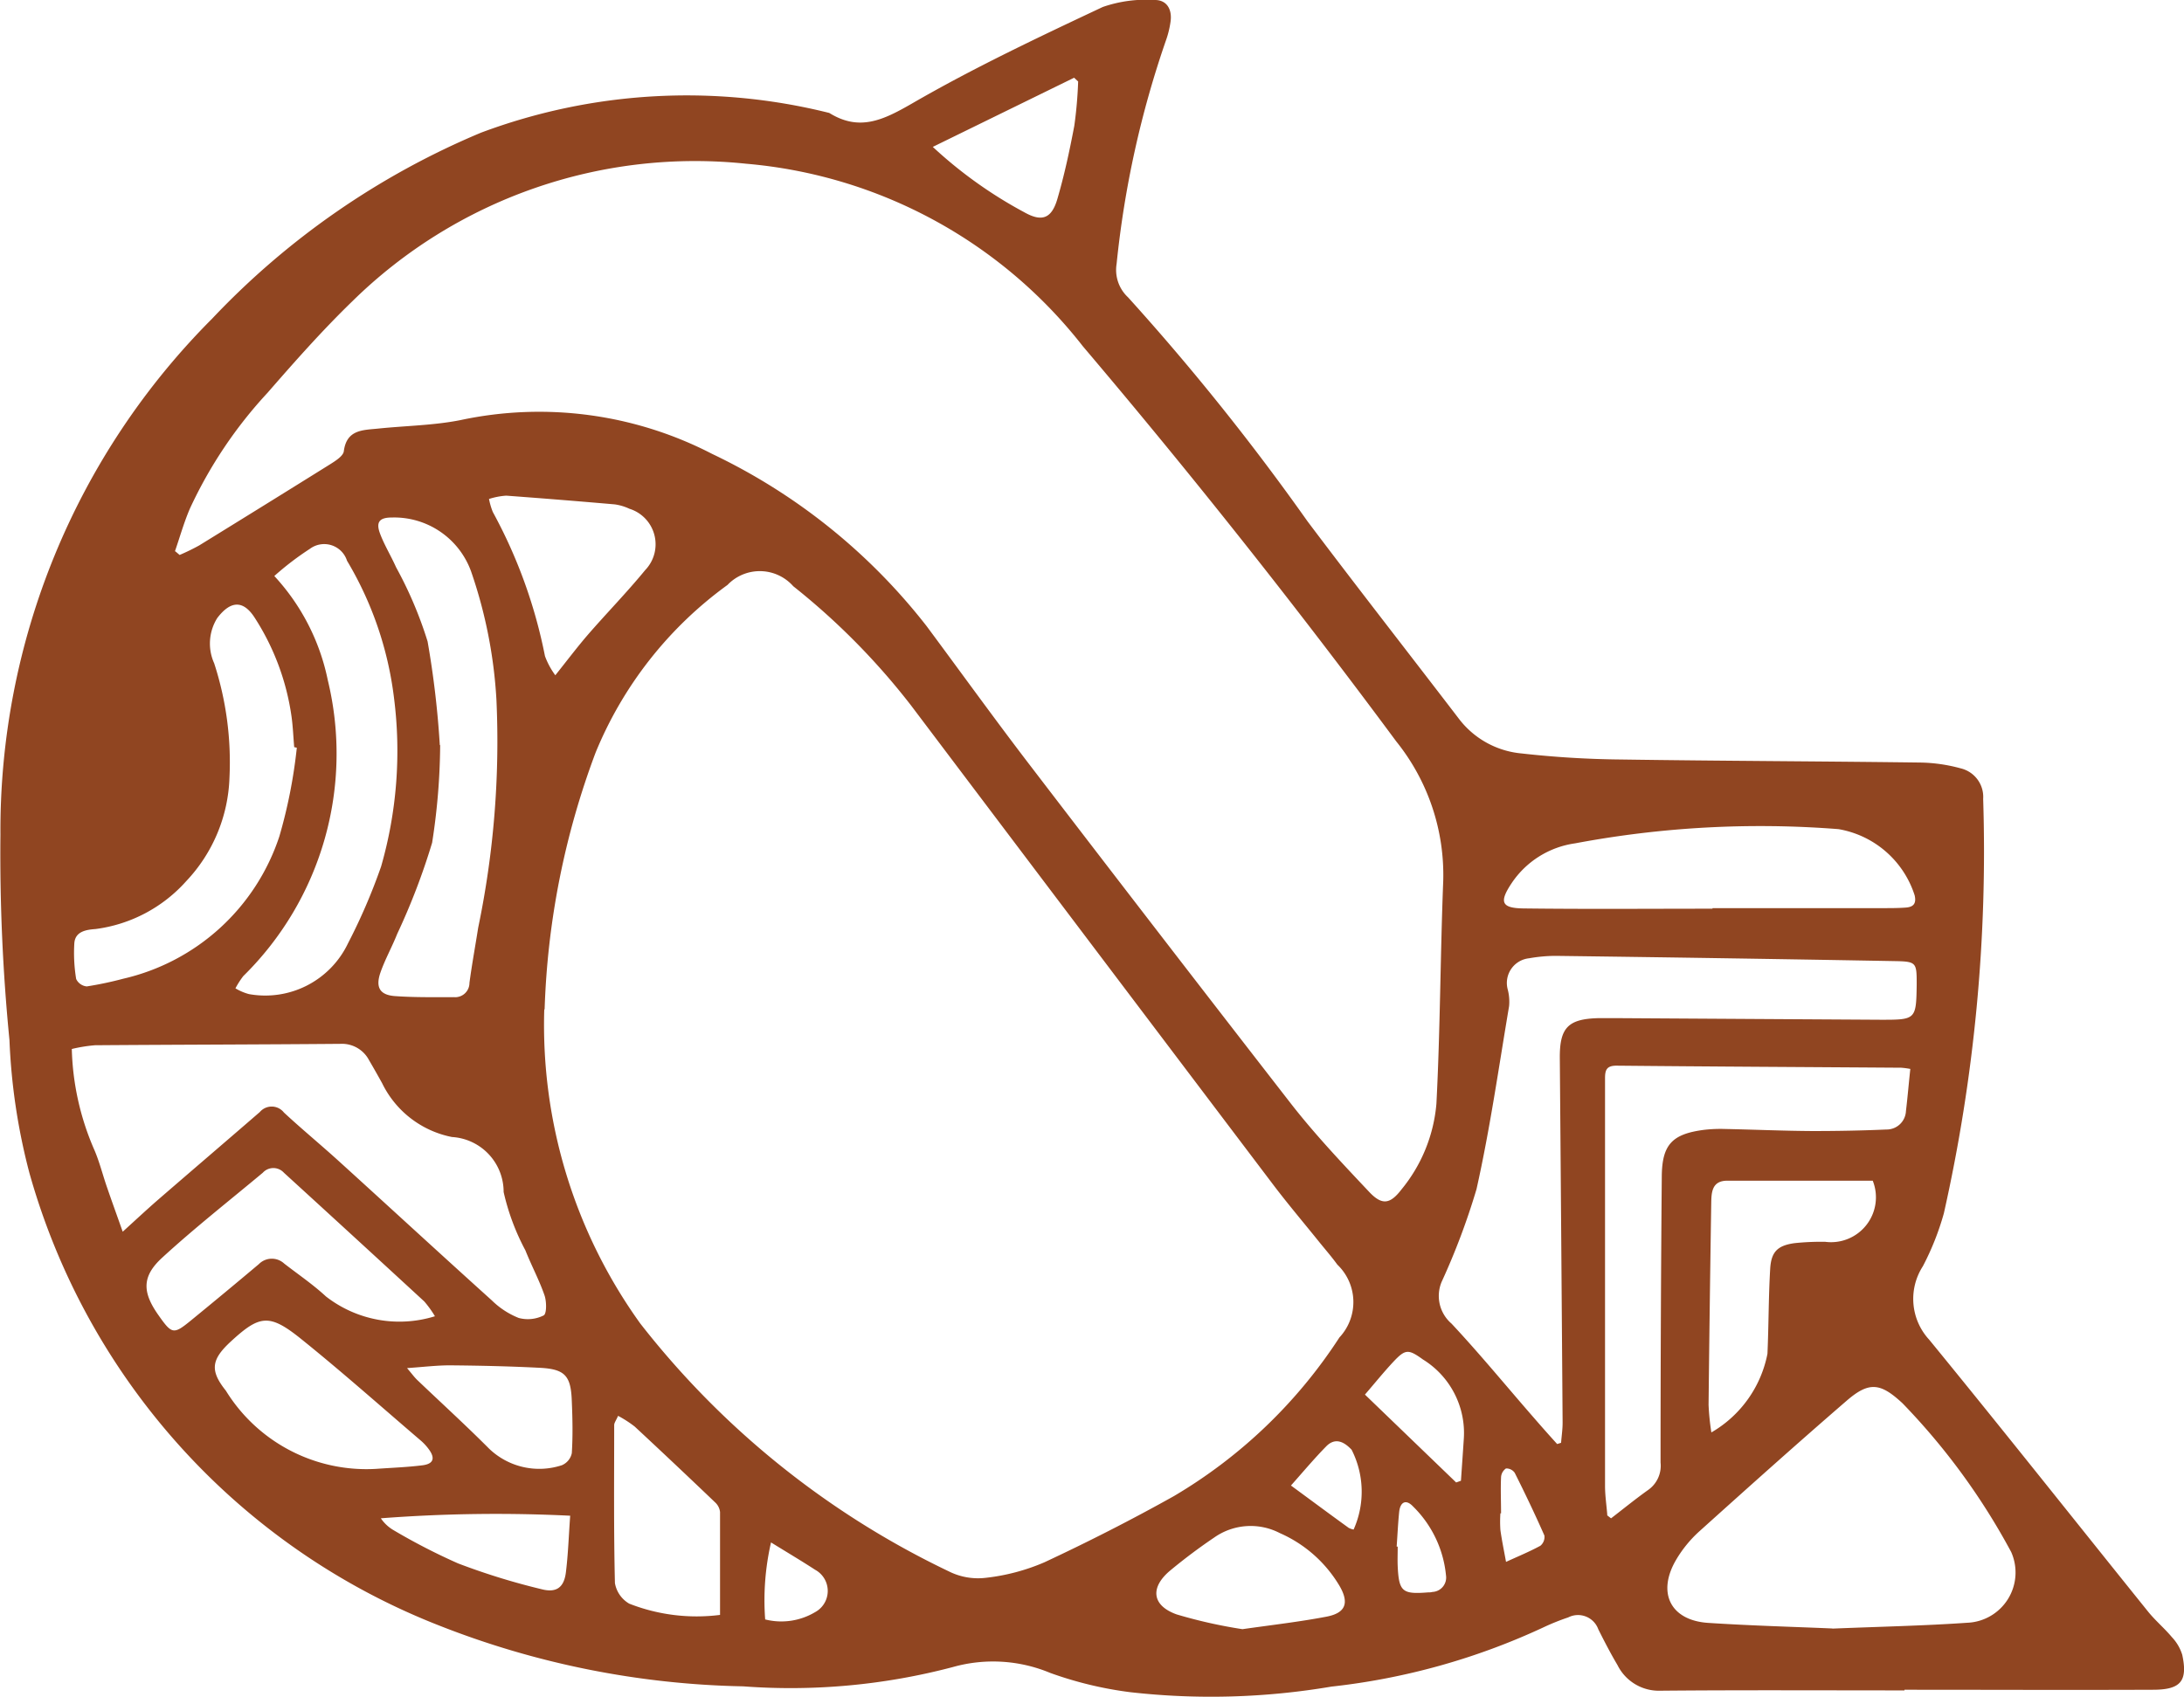 <svg viewBox="0 0 50.035 38.886" height="38.886" width="50.035" xmlns="http://www.w3.org/2000/svg">
  <path fill="#904521" transform="translate(0 0)" d="M43.631,38.736c-1.863,0-3.727-.01-5.59.007a1.058,1.058,0,0,1-.985-.588c-.158-.266-.3-.542-.439-.819a.494.494,0,0,0-.689-.273,5.205,5.205,0,0,0-.565.227,15.5,15.5,0,0,1-4.86,1.359,16.491,16.491,0,0,1-4.609.128,8.564,8.564,0,0,1-1.832-.441,3.4,3.4,0,0,0-2.229-.136,14.568,14.568,0,0,1-4.807.443,20.014,20.014,0,0,1-6.981-1.4A15.687,15.687,0,0,1,.673,26.876a14.118,14.118,0,0,1-.456-3.04A43.465,43.465,0,0,1,.01,19.125,16.591,16.591,0,0,1,4.862,7.3a18.068,18.068,0,0,1,6.156-4.259,13.447,13.447,0,0,1,7.956-.459.108.108,0,0,1,.031.01c.688.424,1.233.157,1.882-.216C22.3,1.558,23.785.856,25.264.16A3.026,3.026,0,0,1,26.447,0c.282-.006.408.211.371.49a2.159,2.159,0,0,1-.106.435,22.636,22.636,0,0,0-1.131,5.124.857.857,0,0,0,.263.765,54.772,54.772,0,0,1,4.112,5.134c1.145,1.521,2.318,3.021,3.475,4.533a2.035,2.035,0,0,0,1.425.784,22.191,22.191,0,0,0,2.271.139c2.292.034,4.584.04,6.876.07a3.7,3.7,0,0,1,.916.133.673.673,0,0,1,.515.7,37.822,37.822,0,0,1-.9,9.494,6.172,6.172,0,0,1-.482,1.216,1.379,1.379,0,0,0,.145,1.682c1.688,2.063,3.342,4.153,5.013,6.229.167.208.376.382.547.587a1.028,1.028,0,0,1,.238.406c.128.594-.029.794-.644.8-1.906.008-3.813,0-5.719,0ZM12.469,23.129a11.717,11.717,0,0,0,2.2,7.2,19.756,19.756,0,0,0,7.068,5.679,1.49,1.49,0,0,0,.838.149,4.7,4.7,0,0,0,1.351-.356c1.007-.47,2-.976,2.969-1.518a11.471,11.471,0,0,0,3.791-3.635,1.187,1.187,0,0,0-.048-1.669c-.125-.173-.266-.335-.4-.5-.355-.442-.723-.875-1.065-1.326q-4.155-5.491-8.3-10.986a15.925,15.925,0,0,0-2.7-2.734,1.023,1.023,0,0,0-1.506-.029,8.919,8.919,0,0,0-3.02,3.837,18.363,18.363,0,0,0-1.17,5.891m-8.462-10.5.1.085a4.858,4.858,0,0,0,.448-.218q1.5-.924,3-1.86c.123-.078.3-.188.314-.3.065-.5.441-.482.788-.518.628-.065,1.267-.072,1.883-.194a8.618,8.618,0,0,1,5.768.775,13.678,13.678,0,0,1,4.912,3.945c.785,1.057,1.554,2.125,2.354,3.17q2.985,3.9,6,7.782c.552.707,1.172,1.363,1.788,2.016.293.31.478.28.738-.059a3.567,3.567,0,0,0,.8-1.965c.088-1.7.089-3.4.156-5.1a4.881,4.881,0,0,0-1.075-3.2q-3.441-4.647-7.18-9.055a10.973,10.973,0,0,0-7.714-4.184A11.2,11.2,0,0,0,8.076,6.9C7.39,7.564,6.757,8.28,6.13,9a10.181,10.181,0,0,0-1.78,2.656c-.136.317-.23.653-.343.98M35.669,33.092l.095-.03c.012-.156.036-.312.035-.467q-.03-4.174-.064-8.347c-.006-.7.191-.9.887-.917.15,0,.3,0,.45,0q3.02.019,6.039.037c.778,0,.789-.01.8-.8,0-.51,0-.535-.5-.544q-3.885-.07-7.772-.12a3.565,3.565,0,0,0-.607.055.569.569,0,0,0-.49.716,1.1,1.1,0,0,1,.031.381c-.237,1.4-.436,2.808-.746,4.192a15.945,15.945,0,0,1-.8,2.127.836.836,0,0,0,.226.955c.655.7,1.266,1.447,1.9,2.173.173.2.351.4.526.593m6.3,4.224c1.1-.045,2.1-.065,3.089-.134a1.153,1.153,0,0,0,1.008-1.621,15.261,15.261,0,0,0-2.489-3.408c-.5-.464-.761-.508-1.277-.062-1.141.986-2.264,1.993-3.383,3a2.791,2.791,0,0,0-.525.644c-.449.76-.131,1.394.734,1.45.981.064,1.965.09,2.843.128M2.807,28.229c.313-.285.544-.5.786-.712.785-.68,1.574-1.354,2.359-2.034a.357.357,0,0,1,.553.011c.408.379.838.733,1.25,1.107,1.173,1.065,2.338,2.139,3.515,3.2a1.855,1.855,0,0,0,.613.4.806.806,0,0,0,.572-.058c.071-.036.069-.317.02-.459-.121-.351-.3-.683-.437-1.029a5.315,5.315,0,0,1-.5-1.34,1.259,1.259,0,0,0-1.183-1.26,2.267,2.267,0,0,1-1.6-1.232q-.147-.267-.3-.528a.7.7,0,0,0-.656-.375c-1.874.016-3.747.018-5.621.032a3.482,3.482,0,0,0-.533.086,6.149,6.149,0,0,0,.5,2.275c.126.28.2.584.3.875.112.326.229.649.368,1.042M36.815,34.72l.094.073c.283-.218.56-.444.851-.651a.677.677,0,0,0,.283-.628q0-3.275.028-6.55c.005-.735.236-.98.974-1.074a3.308,3.308,0,0,1,.481-.019c.664.014,1.327.043,1.991.047.566,0,1.133-.01,1.7-.035a.443.443,0,0,0,.448-.424c.038-.316.064-.633.1-.964a1.811,1.811,0,0,0-.21-.028c-2.174-.015-4.348-.026-6.521-.047-.228,0-.263.1-.263.289q0,4.672,0,9.343c0,.223.035.445.052.668M10.084,17.072A15.005,15.005,0,0,1,9.9,19.311,15.335,15.335,0,0,1,9.1,21.4c-.119.3-.276.579-.382.88-.121.345-.017.522.334.546.447.032.9.024,1.345.024a.327.327,0,0,0,.358-.326c.056-.423.134-.843.2-1.265a20.96,20.96,0,0,0,.418-5.226,10.856,10.856,0,0,0-.582-2.943,1.873,1.873,0,0,0-1.817-1.231c-.275,0-.366.1-.27.361s.253.516.37.779a9.147,9.147,0,0,1,.722,1.7,21.155,21.155,0,0,1,.28,2.378M6.285,13.2a4.979,4.979,0,0,1,1.224,2.383,7.148,7.148,0,0,1-1.936,6.785,1.945,1.945,0,0,0-.179.28,1.212,1.212,0,0,0,.31.132,2.1,2.1,0,0,0,2.267-1.16,13.507,13.507,0,0,0,.76-1.764,9.593,9.593,0,0,0,.294-3.876,8.012,8.012,0,0,0-1.075-3.131.549.549,0,0,0-.851-.272,6.657,6.657,0,0,0-.814.622m32.948,7.62V20.81h3.917c.171,0,.343,0,.514-.013s.244-.091.2-.281A2.227,2.227,0,0,0,42.121,19a22.936,22.936,0,0,0-6.039.326,2.1,2.1,0,0,0-1.45.911c-.288.431-.24.573.267.58,1.444.018,2.889.006,4.334.006M6.8,17.134l-.06-.013c-.02-.234-.029-.47-.061-.7a5.611,5.611,0,0,0-.843-2.264c-.267-.417-.559-.389-.859.006A1.1,1.1,0,0,0,4.907,15.2a7.332,7.332,0,0,1,.35,2.623,3.622,3.622,0,0,1-.988,2.366,3.363,3.363,0,0,1-2.08,1.1c-.2.015-.465.047-.486.324a3.669,3.669,0,0,0,.042.821.3.3,0,0,0,.243.17,8.066,8.066,0,0,0,.834-.176A4.931,4.931,0,0,0,6.4,19.166a11.619,11.619,0,0,0,.4-2.032M9.966,30.165a2.408,2.408,0,0,0-.245-.341q-1.605-1.479-3.216-2.95a.327.327,0,0,0-.485,0c-.771.644-1.562,1.265-2.3,1.942-.478.436-.462.8-.081,1.334.3.425.339.433.735.109q.783-.64,1.556-1.291a.417.417,0,0,1,.581-.013c.321.249.66.479.957.754a2.741,2.741,0,0,0,2.5.452m29.243,2.661a2.672,2.672,0,0,0,1.281-1.8c.029-.651.024-1.3.063-1.953.024-.388.174-.529.558-.582a5.933,5.933,0,0,1,.7-.031,1.028,1.028,0,0,0,1.091-1.4c-1.113,0-2.223,0-3.332,0-.353,0-.364.267-.368.517q-.036,2.309-.061,4.618a5.555,5.555,0,0,0,.064.632m-30.584.836c.351-.025.7-.037,1.053-.081.258-.032.3-.164.144-.373a1.181,1.181,0,0,0-.173-.188c-.925-.791-1.833-1.6-2.784-2.363-.7-.556-.925-.512-1.575.087-.443.409-.488.66-.114,1.126a3.783,3.783,0,0,0,3.449,1.792m4.1-18.186c.275-.345.5-.643.74-.922.434-.5.9-.977,1.318-1.487a.853.853,0,0,0-.362-1.406,1.17,1.17,0,0,0-.335-.1q-1.243-.108-2.487-.2a1.665,1.665,0,0,0-.394.076,1.605,1.605,0,0,0,.088.3,11.534,11.534,0,0,1,1.194,3.3,1.752,1.752,0,0,0,.238.441m1.436,16.971c-.042.1-.088.155-.088.212,0,1.207-.012,2.414.017,3.62a.679.679,0,0,0,.327.47,4.23,4.23,0,0,0,2.081.258c0-.821,0-1.59,0-2.358a.352.352,0,0,0-.11-.218q-.916-.876-1.844-1.739a2.609,2.609,0,0,0-.379-.245m14.3,4.887c.706-.1,1.321-.171,1.928-.287.437-.084.523-.312.3-.7a2.98,2.98,0,0,0-1.371-1.215,1.45,1.45,0,0,0-1.5.1c-.345.233-.68.484-1,.749-.475.39-.438.808.135,1.014a11.257,11.257,0,0,0,1.51.339M9.325,31.35c.113.133.166.207.231.27.55.525,1.112,1.037,1.648,1.575a1.658,1.658,0,0,0,1.668.381A.386.386,0,0,0,13.1,33.3c.025-.394.017-.791,0-1.186-.019-.592-.155-.742-.743-.771-.684-.035-1.369-.05-2.054-.056-.3,0-.608.038-.986.064M21.37,3.366a10.05,10.05,0,0,0,2.1,1.5c.4.225.621.142.752-.3.162-.552.283-1.118.39-1.683A9.642,9.642,0,0,0,24.7,1.867l-.092-.086L21.37,3.366M13.06,34.733a34.674,34.674,0,0,0-4.335.059.9.9,0,0,0,.289.271,14.1,14.1,0,0,0,1.481.763,15.515,15.515,0,0,0,1.924.594c.337.084.5-.053.544-.377.053-.42.066-.846.1-1.31m18.207-2.776,2.09,2.014.11-.039c.022-.323.045-.645.066-.968a1.98,1.98,0,0,0-.938-1.812c-.332-.239-.4-.24-.674.051-.218.233-.419.482-.653.754M29.574,34.04c.485.356.9.665,1.324.971a.389.389,0,0,0,.113.039,2.121,2.121,0,0,0-.046-1.829c-.168-.178-.371-.291-.581-.078-.274.279-.526.58-.81.9M17.527,37.109a1.513,1.513,0,0,0,1.148-.167.552.552,0,0,0,0-.97c-.318-.207-.644-.4-1.011-.627a5.927,5.927,0,0,0-.134,1.764m14.465-1.668h.026c0,.15-.006.3,0,.449.028.583.105.647.694.6.032,0,.064,0,.1-.01a.33.33,0,0,0,.313-.375,2.558,2.558,0,0,0-.757-1.586c-.162-.171-.292-.1-.316.126-.027.265-.039.532-.058.8m2.389-.767h-.012a2.818,2.818,0,0,0,0,.383c.034.245.085.487.129.73.263-.121.532-.231.786-.369a.26.26,0,0,0,.093-.235c-.214-.485-.442-.963-.68-1.437a.234.234,0,0,0-.2-.1.261.261,0,0,0-.113.2c-.013.276,0,.554,0,.831" data-sanitized-data-name="Path 77758" data-name="Path 77758" id="Path_77758"></path>
</svg>
